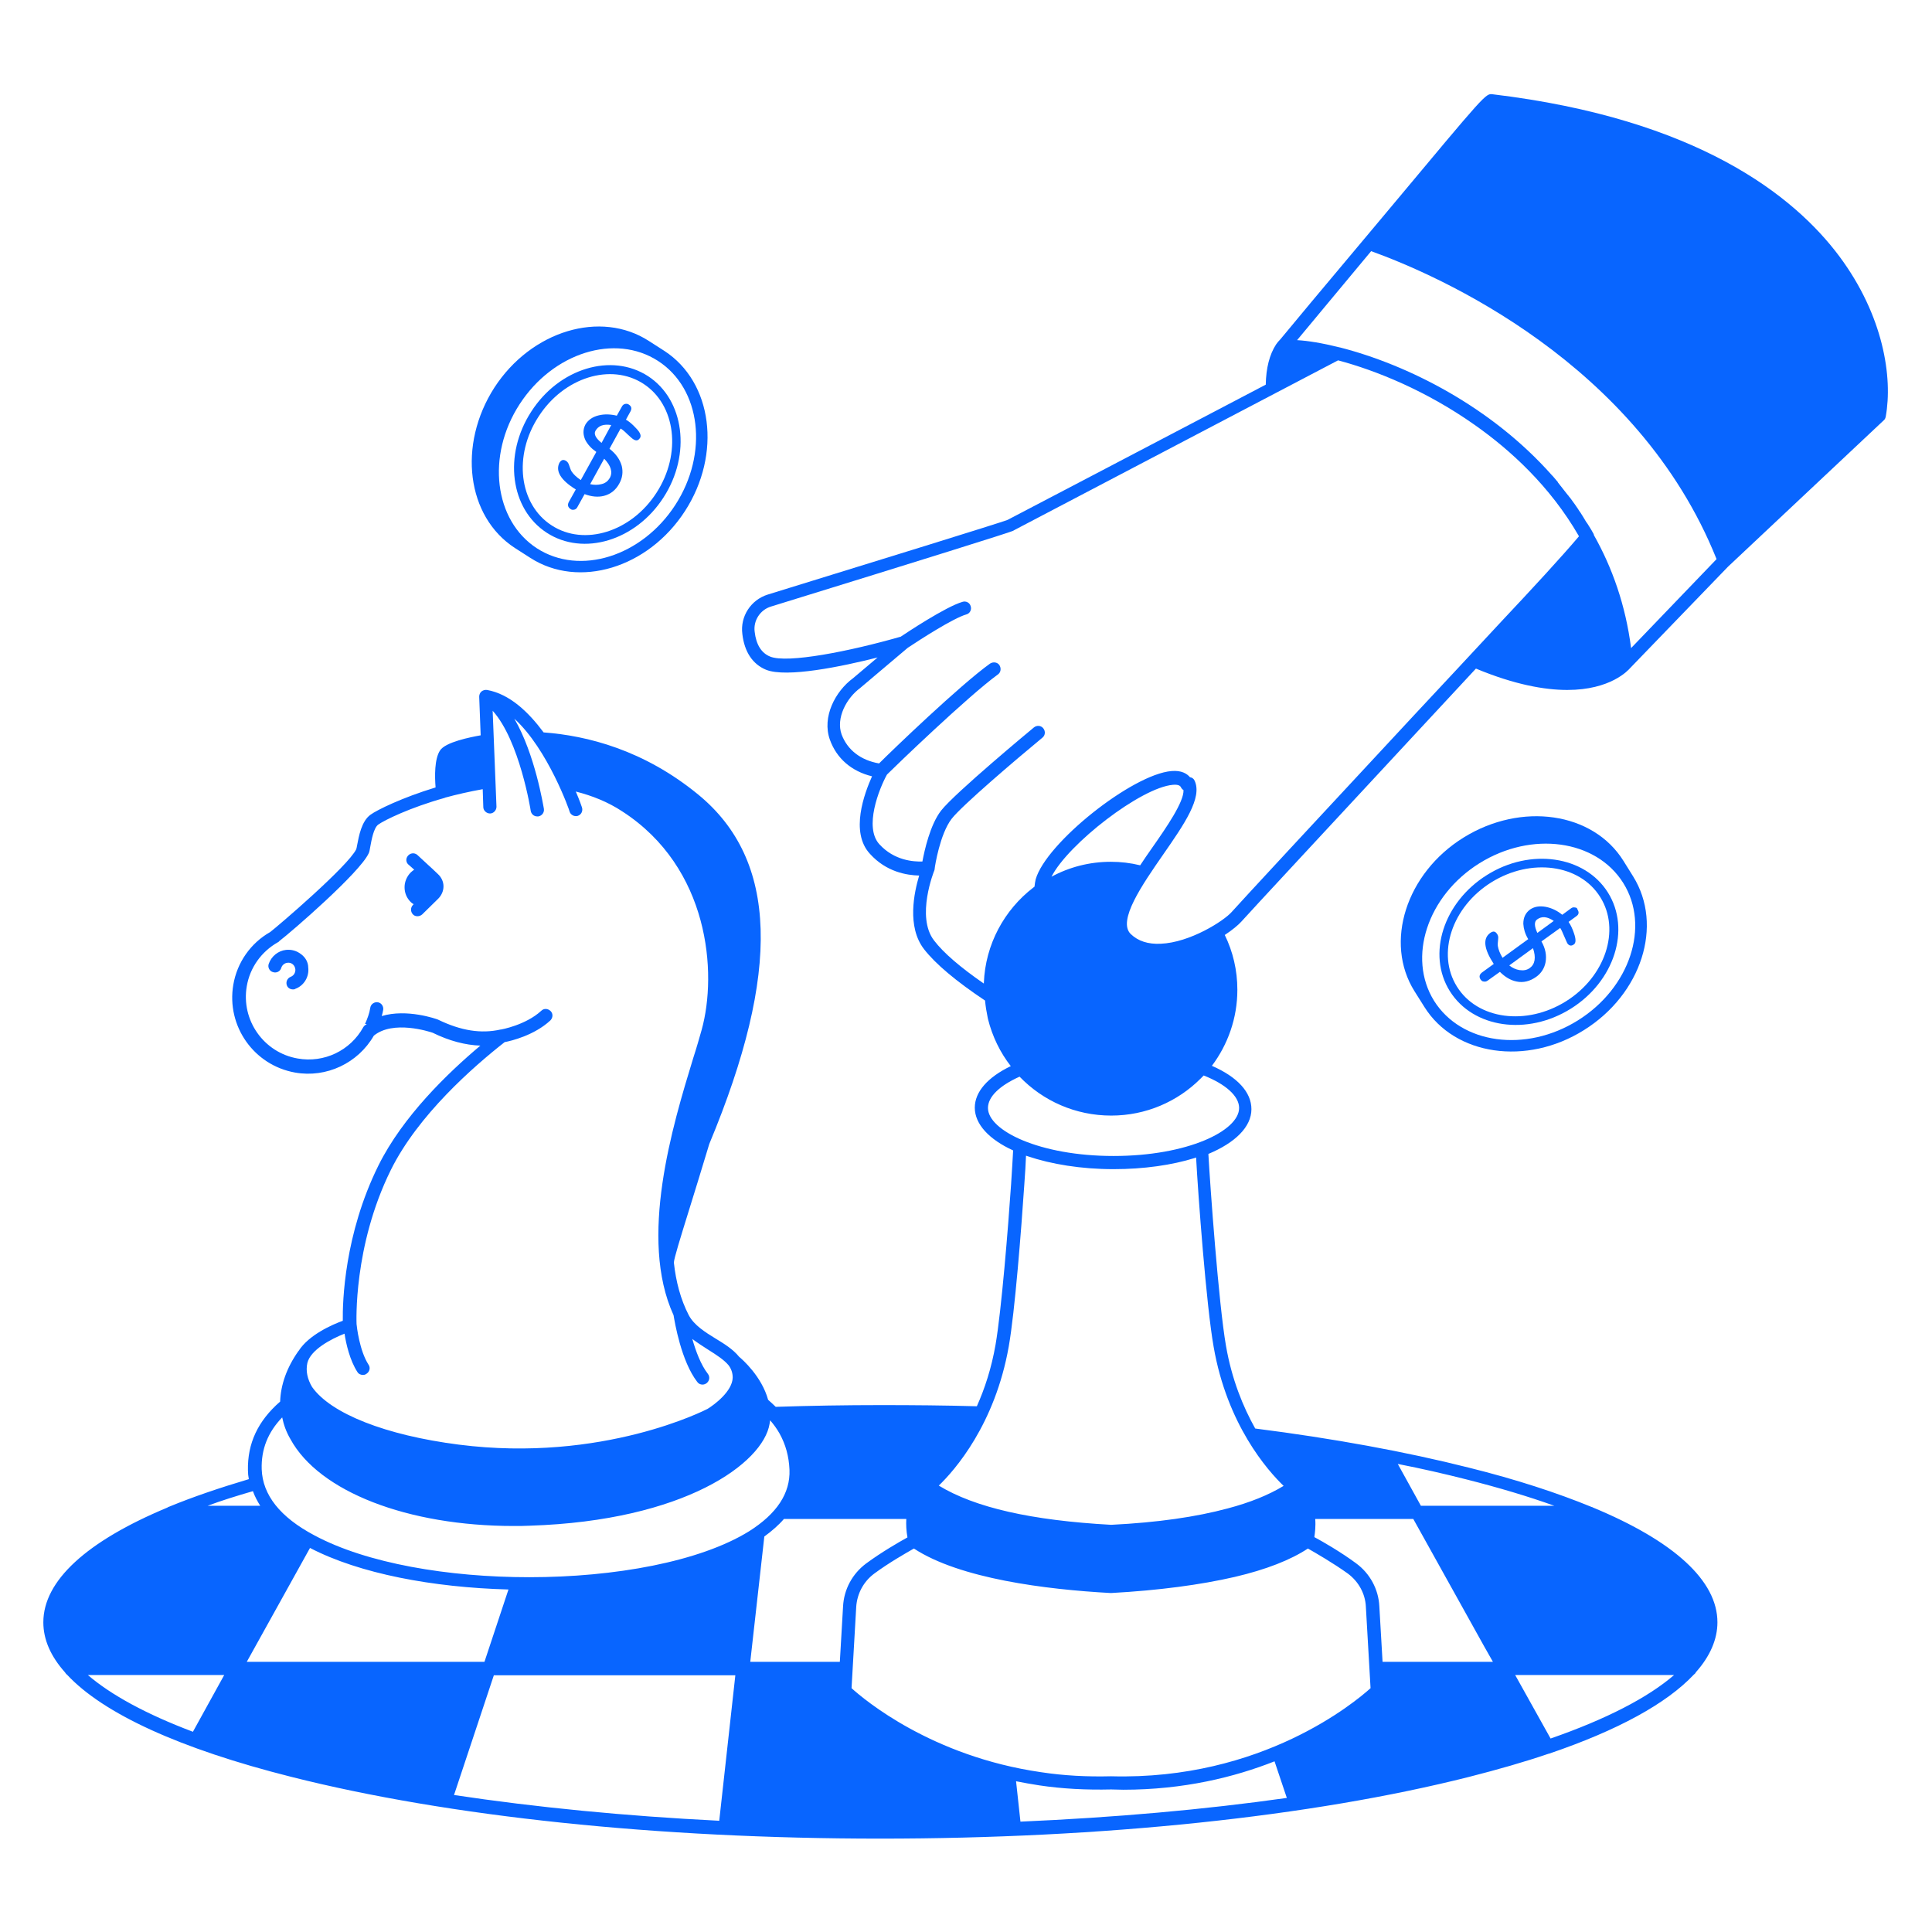 <svg width="116" height="116" viewBox="0 0 116 116" fill="none" xmlns="http://www.w3.org/2000/svg">
<path d="M89.283 52.534C86.664 54.169 85.663 57.297 87.051 59.512C88.44 61.726 91.691 62.201 94.31 60.566C96.929 58.932 97.93 55.803 96.542 53.589C95.153 51.374 91.884 50.9 89.283 52.534ZM94.011 60.127C91.638 61.603 88.703 61.217 87.473 59.231C86.243 57.262 87.174 54.45 89.547 52.974C91.92 51.497 94.855 51.884 96.085 53.87C97.315 55.839 96.384 58.651 94.011 60.127Z" fill="#0865FF"/>
<path d="M97.476 51.691C95.648 48.755 91.342 48.14 87.879 50.285C84.417 52.429 83.099 56.594 84.927 59.512L85.524 60.461C87.352 63.379 91.658 64.011 95.103 61.849C98.565 59.688 99.883 55.557 98.056 52.622L97.476 51.691ZM94.734 61.269C91.605 63.22 87.739 62.693 86.104 60.092C84.487 57.491 85.7 53.782 88.828 51.831C91.957 49.88 95.823 50.408 97.458 53.009C99.093 55.61 97.862 59.319 94.734 61.269Z" fill="#0865FF"/>
<path d="M94.556 54.485C94.468 54.468 94.397 54.485 94.327 54.538L93.8 54.925C93.501 54.678 93.167 54.52 92.816 54.45C92.429 54.38 92.13 54.432 91.867 54.608C91.585 54.819 91.462 55.1 91.462 55.469C91.48 55.768 91.568 56.067 91.743 56.366L91.761 56.383L90.214 57.508C90.056 57.245 89.968 57.016 89.933 56.805C89.916 56.717 89.933 56.577 89.951 56.383C89.968 56.26 89.951 56.155 89.88 56.067C89.775 55.909 89.652 55.891 89.476 56.014C89.019 56.348 89.09 56.963 89.687 57.877L88.984 58.387C88.826 58.51 88.791 58.651 88.896 58.809C88.949 58.879 89.002 58.932 89.09 58.932C89.16 58.949 89.248 58.932 89.318 58.879L90.056 58.352C90.373 58.668 90.707 58.862 91.058 58.932C91.462 59.02 91.867 58.914 92.236 58.651C92.534 58.44 92.728 58.141 92.798 57.772C92.868 57.368 92.798 56.963 92.552 56.524L93.677 55.715C93.747 55.821 93.817 55.979 93.905 56.19C93.993 56.401 94.064 56.542 94.099 56.629C94.204 56.788 94.345 56.823 94.503 56.7C94.626 56.612 94.626 56.383 94.503 56.032C94.415 55.768 94.309 55.54 94.186 55.364V55.346L94.644 55.013C94.802 54.907 94.819 54.766 94.714 54.608C94.714 54.538 94.644 54.485 94.556 54.485ZM91.849 58.123C91.673 58.246 91.48 58.282 91.234 58.246C91.023 58.211 90.812 58.123 90.619 57.965L92.042 56.928C92.236 57.491 92.165 57.895 91.849 58.123ZM92.306 56.014C92.113 55.61 92.113 55.329 92.288 55.206C92.57 54.995 92.903 55.03 93.29 55.294L92.306 56.014Z" fill="#0865FF"/>
<path d="M32.83 31.988C35.027 33.412 38.173 32.463 39.842 29.862C41.512 27.278 41.09 24.009 38.911 22.585C36.714 21.162 33.568 22.111 31.898 24.712C30.211 27.313 30.633 30.565 32.83 31.988ZM32.337 25.011C33.849 22.656 36.679 21.777 38.63 23.042C40.581 24.308 40.932 27.243 39.42 29.581C37.909 31.936 35.079 32.815 33.128 31.549C31.16 30.284 30.808 27.348 32.337 25.011Z" fill="#0865FF"/>
<path d="M30.915 32.902L31.846 33.499C34.746 35.362 38.912 34.114 41.126 30.687C43.341 27.26 42.779 22.954 39.896 21.073L38.965 20.476C36.065 18.595 31.899 19.86 29.684 23.27C27.47 26.715 28.015 31.021 30.915 32.902ZM31.196 24.272C33.2 21.178 36.926 20.001 39.509 21.671C42.093 23.34 42.55 27.225 40.546 30.318C38.543 33.411 34.817 34.589 32.233 32.919C29.667 31.249 29.192 27.365 31.196 24.272Z" fill="#0865FF"/>
<path d="M34.572 29.387L34.151 30.142C34.063 30.318 34.098 30.459 34.256 30.564C34.326 30.617 34.397 30.617 34.485 30.599C34.555 30.582 34.625 30.529 34.66 30.459L35.1 29.668C35.522 29.826 35.908 29.861 36.26 29.773C36.664 29.668 36.98 29.422 37.191 29.018C37.367 28.701 37.42 28.35 37.332 27.981C37.226 27.594 36.98 27.242 36.594 26.944L37.261 25.731C37.367 25.784 37.508 25.907 37.666 26.065C37.842 26.223 37.947 26.329 38.035 26.381C38.211 26.487 38.334 26.452 38.439 26.276C38.509 26.135 38.422 25.942 38.158 25.678C37.965 25.467 37.771 25.309 37.596 25.204H37.578L37.859 24.694C37.947 24.518 37.912 24.395 37.754 24.29C37.683 24.237 37.596 24.237 37.525 24.255C37.455 24.272 37.385 24.325 37.349 24.395L37.033 24.958C36.664 24.87 36.295 24.852 35.943 24.94C35.574 25.028 35.311 25.221 35.152 25.485C34.994 25.784 34.994 26.1 35.152 26.434C35.293 26.698 35.504 26.926 35.785 27.119L35.803 27.137L34.871 28.824C34.608 28.649 34.432 28.473 34.326 28.315C34.274 28.244 34.239 28.121 34.168 27.928C34.133 27.805 34.063 27.717 33.975 27.664C33.817 27.576 33.694 27.612 33.588 27.787C33.342 28.279 33.658 28.824 34.572 29.387ZM35.75 25.872C35.926 25.555 36.242 25.45 36.699 25.52L36.119 26.592C35.768 26.311 35.645 26.065 35.75 25.872ZM36.277 27.541C36.681 27.963 36.804 28.35 36.611 28.701C36.506 28.877 36.348 29.018 36.102 29.07C35.891 29.123 35.662 29.123 35.434 29.07L36.277 27.541Z" fill="#0865FF"/>
<path d="M110.429 15.379C107.722 11.758 101.922 7.136 89.619 5.66C89.197 5.607 89.215 5.607 83.503 12.444L81.868 14.395C79.46 17.259 77.527 19.579 76.877 20.37C76.771 20.476 76.683 20.581 76.613 20.687C76.226 21.284 76.016 22.093 75.998 23.095L73.485 24.413C67.843 27.366 60.848 31.039 60.496 31.215C60.057 31.39 52.482 33.728 46.102 35.697C45.082 36.013 44.432 37.015 44.572 38.069C44.696 39.141 45.188 39.88 45.996 40.214C47.226 40.706 50.548 40.02 52.693 39.475L51.216 40.723C50.162 41.496 49.336 43.043 49.828 44.414C50.232 45.539 51.128 46.312 52.358 46.611C51.902 47.63 51.023 49.968 52.236 51.269C53.22 52.358 54.45 52.552 55.188 52.569C54.889 53.571 54.432 55.645 55.487 56.998C56.172 57.877 57.403 58.914 59.143 60.074C59.178 60.426 59.231 60.76 59.301 61.093L59.319 61.181C59.582 62.236 60.057 63.203 60.689 64.011C59.301 64.679 58.528 65.558 58.528 66.507C58.528 67.509 59.406 68.423 60.83 69.073C60.812 69.495 60.76 70.233 60.707 71.112C60.531 73.713 60.127 78.687 59.776 80.726C59.529 82.149 59.125 83.379 58.651 84.434C56.752 84.381 54.837 84.364 52.903 84.364C50.777 84.364 48.668 84.399 46.576 84.469C46.435 84.329 46.277 84.188 46.119 84.047C45.733 82.641 44.572 81.622 44.379 81.464C44.01 81.007 43.465 80.673 42.973 80.374C42.34 79.987 41.672 79.566 41.356 78.968C40.864 78.019 40.583 76.947 40.46 75.804C40.477 75.541 40.811 74.451 41.374 72.641C41.69 71.621 42.094 70.321 42.586 68.686C46.91 58.316 46.699 51.638 41.936 47.718C38.667 45.029 35.257 44.168 32.639 43.975C31.725 42.744 30.6 41.672 29.246 41.426C29.123 41.409 29 41.444 28.913 41.514C28.825 41.584 28.772 41.707 28.772 41.83L28.86 44.15C28.262 44.256 26.733 44.555 26.417 45.064C26.083 45.574 26.1 46.611 26.153 47.279C24.132 47.894 22.638 48.632 22.251 48.913C21.706 49.3 21.548 50.197 21.443 50.741C21.425 50.829 21.408 50.952 21.39 50.987C20.898 52.007 16.662 55.627 16.223 55.961C15.045 56.629 14.237 57.789 14.008 59.125C13.586 61.603 15.239 63.958 17.717 64.398C19.597 64.732 21.495 63.835 22.445 62.183C23.605 61.234 25.766 61.937 25.977 62.007C26.979 62.499 27.928 62.746 28.842 62.781C26.874 64.433 24.185 67.034 22.726 69.969C20.669 74.117 20.564 78.177 20.582 79.302C19.949 79.53 18.543 80.146 17.928 81.112L17.91 81.13C17.207 82.132 16.855 83.151 16.82 84.153C15.485 85.313 14.852 86.666 14.887 88.283C14.887 88.459 14.905 88.635 14.94 88.81C13.165 89.338 11.565 89.883 10.159 90.463C10.124 90.48 10.089 90.48 10.054 90.515C5.203 92.537 2.602 94.909 2.602 97.405C2.602 98.442 3.041 99.444 3.902 100.41C3.937 100.463 3.972 100.516 4.025 100.551C6.205 102.889 10.792 104.998 17.488 106.685C26.944 109.075 39.493 110.393 52.851 110.393C66.208 110.393 78.757 109.075 88.213 106.685C89.936 106.246 91.535 105.789 92.976 105.297C92.976 105.297 92.976 105.297 92.994 105.297C97.142 103.89 100.077 102.273 101.694 100.551C101.746 100.516 101.799 100.463 101.817 100.41C102.678 99.444 103.117 98.424 103.117 97.405C103.117 94.909 100.516 92.537 95.648 90.515C95.612 90.498 95.595 90.48 95.56 90.48C93.503 89.636 91.043 88.828 88.213 88.125C84.382 87.158 80.058 86.367 75.365 85.77C74.645 84.487 73.959 82.835 73.608 80.796C73.168 78.265 72.659 71.217 72.553 69.284C74.153 68.616 75.137 67.667 75.137 66.595C75.137 65.575 74.293 64.661 72.764 63.993C73.713 62.728 74.293 61.146 74.293 59.424C74.293 58.264 74.029 57.139 73.537 56.137C73.994 55.838 74.346 55.539 74.522 55.346C74.873 54.942 80.234 49.177 85.401 43.606C86.473 42.446 87.563 41.286 88.617 40.143C90.937 41.11 92.748 41.426 94.101 41.426C96.702 41.426 97.757 40.249 97.88 40.108L103.75 34.027L113.1 25.239C113.171 25.186 113.206 25.098 113.223 25.01C113.645 22.673 113.1 18.964 110.429 15.379ZM18.455 81.833C18.648 81.042 19.878 80.392 20.687 80.075C20.775 80.673 21.003 81.675 21.46 82.378C21.531 82.501 21.671 82.553 21.794 82.553C21.865 82.553 21.935 82.536 22.005 82.483C22.198 82.36 22.251 82.114 22.128 81.938C21.583 81.095 21.425 79.671 21.408 79.495C21.408 79.443 21.197 74.838 23.464 70.251C25.099 66.946 28.42 64.046 30.301 62.57C30.688 62.499 32.076 62.166 33.043 61.269C33.201 61.111 33.218 60.865 33.06 60.707C32.902 60.549 32.656 60.531 32.498 60.689C31.566 61.55 30.09 61.814 30.073 61.814H30.055C28.877 62.078 27.682 61.884 26.329 61.234C26.311 61.234 26.311 61.217 26.294 61.217C26.206 61.181 24.431 60.549 22.919 61.006C22.954 60.883 22.989 60.76 23.007 60.636C23.042 60.426 22.902 60.215 22.691 60.179C22.48 60.144 22.269 60.285 22.234 60.496C22.181 60.847 22.058 61.164 21.917 61.48C21.953 61.48 21.988 61.48 22.023 61.48C21.988 61.515 21.953 61.533 21.9 61.568C21.865 61.603 21.829 61.638 21.812 61.673C21.038 63.08 19.457 63.835 17.875 63.554C15.836 63.203 14.465 61.252 14.817 59.213C15.01 58.088 15.695 57.139 16.68 56.577C16.715 56.559 16.75 56.541 16.768 56.506C17.506 55.944 21.583 52.411 22.128 51.251C22.181 51.163 22.198 51.023 22.234 50.829C22.304 50.46 22.427 49.722 22.708 49.511C23.077 49.247 24.606 48.492 26.68 47.912C26.698 47.912 26.698 47.912 26.715 47.894C27.419 47.701 28.192 47.525 28.983 47.384L29.018 48.456C29.018 48.667 29.211 48.843 29.422 48.843C29.633 48.843 29.809 48.65 29.809 48.439L29.58 42.674C31.197 44.467 31.865 48.65 31.865 48.685C31.9 48.878 32.059 49.019 32.252 49.019C32.269 49.019 32.287 49.019 32.322 49.019C32.533 48.984 32.691 48.79 32.656 48.562C32.621 48.386 32.129 45.293 30.881 43.149C32.902 44.994 34.203 48.685 34.203 48.738C34.255 48.896 34.414 49.001 34.572 49.001C34.607 49.001 34.66 49.001 34.695 48.984C34.906 48.913 35.011 48.685 34.941 48.474C34.923 48.421 34.8 48.052 34.572 47.525C35.538 47.771 36.488 48.14 37.366 48.72C42.586 52.095 43.078 58.404 42.129 61.832C41.989 62.324 41.831 62.886 41.62 63.536C40.372 67.614 38.333 74.363 40.442 78.968C40.513 79.39 40.899 81.727 41.866 82.975C41.936 83.081 42.059 83.133 42.182 83.133C42.27 83.133 42.358 83.098 42.428 83.046C42.604 82.905 42.639 82.659 42.498 82.483C42.077 81.938 41.778 81.13 41.567 80.392C41.866 80.62 42.2 80.831 42.498 81.024C43.061 81.376 43.483 81.657 43.746 81.974C43.905 82.184 43.992 82.43 43.992 82.712C43.975 83.538 42.885 84.346 42.481 84.592C42.411 84.627 36.206 87.844 27.542 86.737C23.148 86.174 19.861 84.874 18.736 83.274C18.455 82.799 18.349 82.307 18.455 81.833ZM15.186 89.531C15.291 89.83 15.449 90.129 15.625 90.41H12.462C13.305 90.094 14.219 89.812 15.186 89.531ZM11.583 103.978C8.788 102.924 6.662 101.764 5.273 100.569H13.463L11.583 103.978ZM14.817 99.778L18.613 92.941C21.583 94.487 25.995 95.314 30.529 95.436L29.088 99.778H14.817ZM43.184 109.321C37.542 109.04 32.164 108.513 27.26 107.775L29.651 100.586H44.151L43.184 109.321ZM31.777 94.698C26.926 94.698 22.023 93.872 18.877 92.185C16.82 91.095 15.766 89.76 15.713 88.213C15.678 87.018 16.082 85.998 16.943 85.102C17.031 85.541 17.189 85.981 17.436 86.403C19.158 89.566 24.483 91.623 30.846 91.623C31.162 91.623 31.496 91.623 31.812 91.605C41.11 91.306 45.82 87.844 46.207 85.489C46.225 85.418 46.225 85.348 46.242 85.278C46.453 85.524 46.646 85.787 46.805 86.069C47.174 86.737 47.367 87.439 47.402 88.248C47.455 89.654 46.646 90.884 44.977 91.939C42.024 93.767 36.909 94.698 31.777 94.698ZM50.425 99.778H45.047L45.891 92.255C46.348 91.921 46.752 91.57 47.068 91.201H54.415C54.397 91.552 54.415 91.921 54.485 92.308C53.975 92.589 52.938 93.187 52.007 93.872C51.181 94.487 50.671 95.419 50.618 96.456L50.425 99.778ZM61.269 109.374L61.006 106.949C61.463 107.037 61.92 107.124 62.394 107.195C63.8 107.406 65.242 107.476 66.718 107.441C66.964 107.441 67.192 107.458 67.439 107.458C71.077 107.458 74.117 106.703 76.525 105.753L77.263 107.95C72.307 108.653 66.911 109.128 61.269 109.374ZM100.516 100.569C98.952 101.922 96.439 103.223 93.099 104.383L90.972 100.569H100.516ZM88.055 88.828C89.988 89.32 91.763 89.847 93.328 90.41H85.313L83.925 87.897C85.366 88.178 86.737 88.494 88.055 88.828ZM78.968 91.201H84.856L89.109 98.846L89.637 99.778H83.011L82.817 96.438C82.765 95.419 82.255 94.47 81.411 93.855C80.48 93.169 79.408 92.554 78.915 92.29C78.951 92.044 79.003 91.658 78.968 91.201ZM80.937 94.487C81.569 94.962 81.974 95.683 82.009 96.474L82.29 101.36C81.394 102.168 75.787 106.896 66.718 106.65H66.7C65.277 106.685 63.871 106.615 62.5 106.404C55.926 105.455 51.884 102.045 51.128 101.36L51.409 96.474C51.462 95.683 51.849 94.962 52.482 94.487C53.36 93.837 54.38 93.257 54.872 92.976C57.631 94.786 62.798 95.436 66.683 95.647H66.7H66.718C69.583 95.489 72.079 95.155 74.135 94.681C76.016 94.241 77.492 93.661 78.529 92.976C79.021 93.257 80.058 93.855 80.937 94.487ZM72.869 80.866C73.678 85.541 76.103 88.283 77.07 89.215C76.174 89.76 75.049 90.216 73.713 90.568C71.815 91.078 69.53 91.412 66.718 91.552C61.92 91.289 58.528 90.515 56.366 89.197C57.333 88.266 59.74 85.524 60.566 80.849C60.935 78.775 61.322 73.783 61.498 71.164C61.551 70.444 61.586 69.846 61.603 69.389C61.639 69.407 61.674 69.407 61.709 69.424C63.115 69.899 64.908 70.198 66.859 70.198C68.686 70.198 70.374 69.952 71.727 69.53C71.762 69.512 71.797 69.512 71.815 69.495C71.938 71.762 72.43 78.406 72.869 80.866ZM74.398 66.524C74.398 67.895 71.305 69.407 66.859 69.407C62.412 69.407 59.319 67.878 59.319 66.524C59.319 65.856 60.004 65.189 61.217 64.644C62.623 66.103 64.574 66.981 66.718 66.981C68.809 66.981 70.708 66.138 72.079 64.767C72.096 64.749 72.096 64.749 72.114 64.732C72.166 64.679 72.219 64.626 72.272 64.573C73.608 65.101 74.398 65.821 74.398 66.524ZM63.133 52.639C64.134 50.671 68.511 47.279 70.426 47.121C70.813 47.086 70.883 47.226 70.901 47.261C70.936 47.332 70.989 47.402 71.059 47.437C71.094 48.14 70.04 49.669 69.178 50.9C68.933 51.251 68.686 51.603 68.458 51.954C67.878 51.813 67.298 51.743 66.7 51.743C65.417 51.743 64.205 52.059 63.133 52.639ZM90.129 37.331C88.494 39.089 86.666 41.057 84.856 42.99C79.425 48.826 74.311 54.344 73.959 54.749C73.485 55.294 71.446 56.594 69.688 56.664C68.933 56.7 68.335 56.506 67.895 56.084C67.07 55.294 68.599 53.096 69.829 51.321C71.112 49.476 72.202 47.894 71.727 46.875C71.674 46.752 71.569 46.681 71.446 46.664C71.27 46.453 70.936 46.242 70.338 46.295C67.983 46.488 62.798 50.618 62.183 52.798C62.148 52.938 62.131 53.079 62.113 53.237C62.096 53.255 62.06 53.272 62.043 53.29C60.303 54.626 59.16 56.7 59.072 59.02C59.072 59.037 59.072 59.037 59.072 59.055C57.649 58.07 56.647 57.209 56.085 56.471C54.977 55.047 56.085 52.288 56.102 52.253V52.235C56.12 52.218 56.12 52.183 56.12 52.147C56.137 51.989 56.436 50.074 57.139 49.16C57.754 48.369 60.971 45.627 62.588 44.291C62.763 44.15 62.781 43.904 62.64 43.729C62.5 43.553 62.254 43.535 62.078 43.676C61.885 43.834 57.333 47.613 56.506 48.667C55.839 49.529 55.505 51.075 55.382 51.726C54.854 51.743 53.694 51.673 52.798 50.689C51.866 49.669 52.78 47.367 53.255 46.506C53.729 46.031 58.106 41.813 59.916 40.495C60.092 40.372 60.127 40.126 60.004 39.932C59.881 39.757 59.635 39.721 59.442 39.844C57.631 41.145 53.589 45.029 52.78 45.838C51.673 45.644 50.882 45.029 50.531 44.098C50.179 43.114 50.829 41.901 51.656 41.303L51.673 41.286L54.503 38.895C55.241 38.403 57.227 37.12 58.018 36.892C58.229 36.839 58.352 36.61 58.282 36.4C58.229 36.189 58 36.066 57.789 36.136C56.77 36.435 54.45 37.981 54.081 38.227C51.023 39.106 47.279 39.844 46.242 39.423C45.715 39.212 45.398 38.702 45.311 37.929C45.223 37.261 45.645 36.61 46.295 36.417C55.751 33.499 60.619 31.97 60.795 31.883C60.935 31.812 67.772 28.227 73.801 25.063L80.339 21.636C82.589 22.233 85.612 23.446 88.529 25.503C90.656 26.997 93.064 29.176 94.804 32.199C93.732 33.464 92.062 35.275 90.129 37.331ZM97.933 38.913C97.599 36.312 96.79 34.062 95.7 32.129C95.7 32.129 95.7 32.129 95.7 32.111C95.7 32.093 95.683 32.076 95.683 32.058C95.595 31.9 95.507 31.742 95.402 31.584C95.349 31.496 95.296 31.408 95.226 31.32C95.173 31.232 95.12 31.144 95.068 31.056C95.015 30.969 94.945 30.863 94.892 30.775C94.839 30.705 94.786 30.635 94.751 30.564C94.681 30.477 94.628 30.371 94.558 30.283C94.505 30.213 94.47 30.16 94.417 30.09C94.347 29.984 94.277 29.896 94.189 29.791C94.171 29.756 94.154 29.738 94.118 29.703C93.925 29.457 93.732 29.211 93.538 28.965C93.538 28.965 93.538 28.965 93.538 28.947C93.433 28.824 93.345 28.719 93.24 28.596C93.222 28.578 93.205 28.561 93.187 28.543C89.531 24.413 84.505 21.899 80.462 20.863C80.427 20.863 80.392 20.845 80.374 20.845C79.39 20.599 78.529 20.458 77.879 20.423C78.705 19.421 80.357 17.453 82.325 15.08C86.332 16.521 98.337 21.759 103.065 33.57L97.933 38.913Z" fill="#0865FF"/>
<path d="M25.942 52.147L25.749 51.971C25.099 51.374 25.064 51.339 25.046 51.321C24.87 51.181 24.624 51.216 24.484 51.391C24.343 51.567 24.378 51.813 24.554 51.936C24.572 51.954 24.712 52.077 24.87 52.218C24.589 52.393 24.378 52.692 24.308 53.061C24.255 53.395 24.326 53.729 24.519 53.993C24.607 54.116 24.712 54.221 24.835 54.291L24.8 54.327C24.642 54.485 24.642 54.731 24.782 54.889C24.853 54.977 24.958 55.012 25.064 55.012C25.169 55.012 25.257 54.977 25.345 54.907L26.312 53.958C26.505 53.764 26.628 53.501 26.628 53.219C26.628 52.938 26.505 52.675 26.294 52.481L25.942 52.147Z" fill="#0865FF"/>
<path d="M18.084 57.297C17.82 57.086 17.504 56.998 17.17 57.033C16.696 57.086 16.291 57.42 16.133 57.877C16.063 58.087 16.186 58.316 16.397 58.369C16.608 58.439 16.836 58.316 16.889 58.105C16.942 57.947 17.082 57.824 17.258 57.806C17.381 57.789 17.486 57.824 17.574 57.894C17.662 57.964 17.715 58.07 17.733 58.193C17.75 58.386 17.645 58.58 17.451 58.65C17.24 58.738 17.152 58.966 17.223 59.16C17.276 59.318 17.434 59.406 17.592 59.406C17.645 59.406 17.68 59.406 17.733 59.37C18.26 59.177 18.576 58.632 18.506 58.087C18.506 57.789 18.348 57.49 18.084 57.297Z" fill="#0865FF"/>
</svg>
